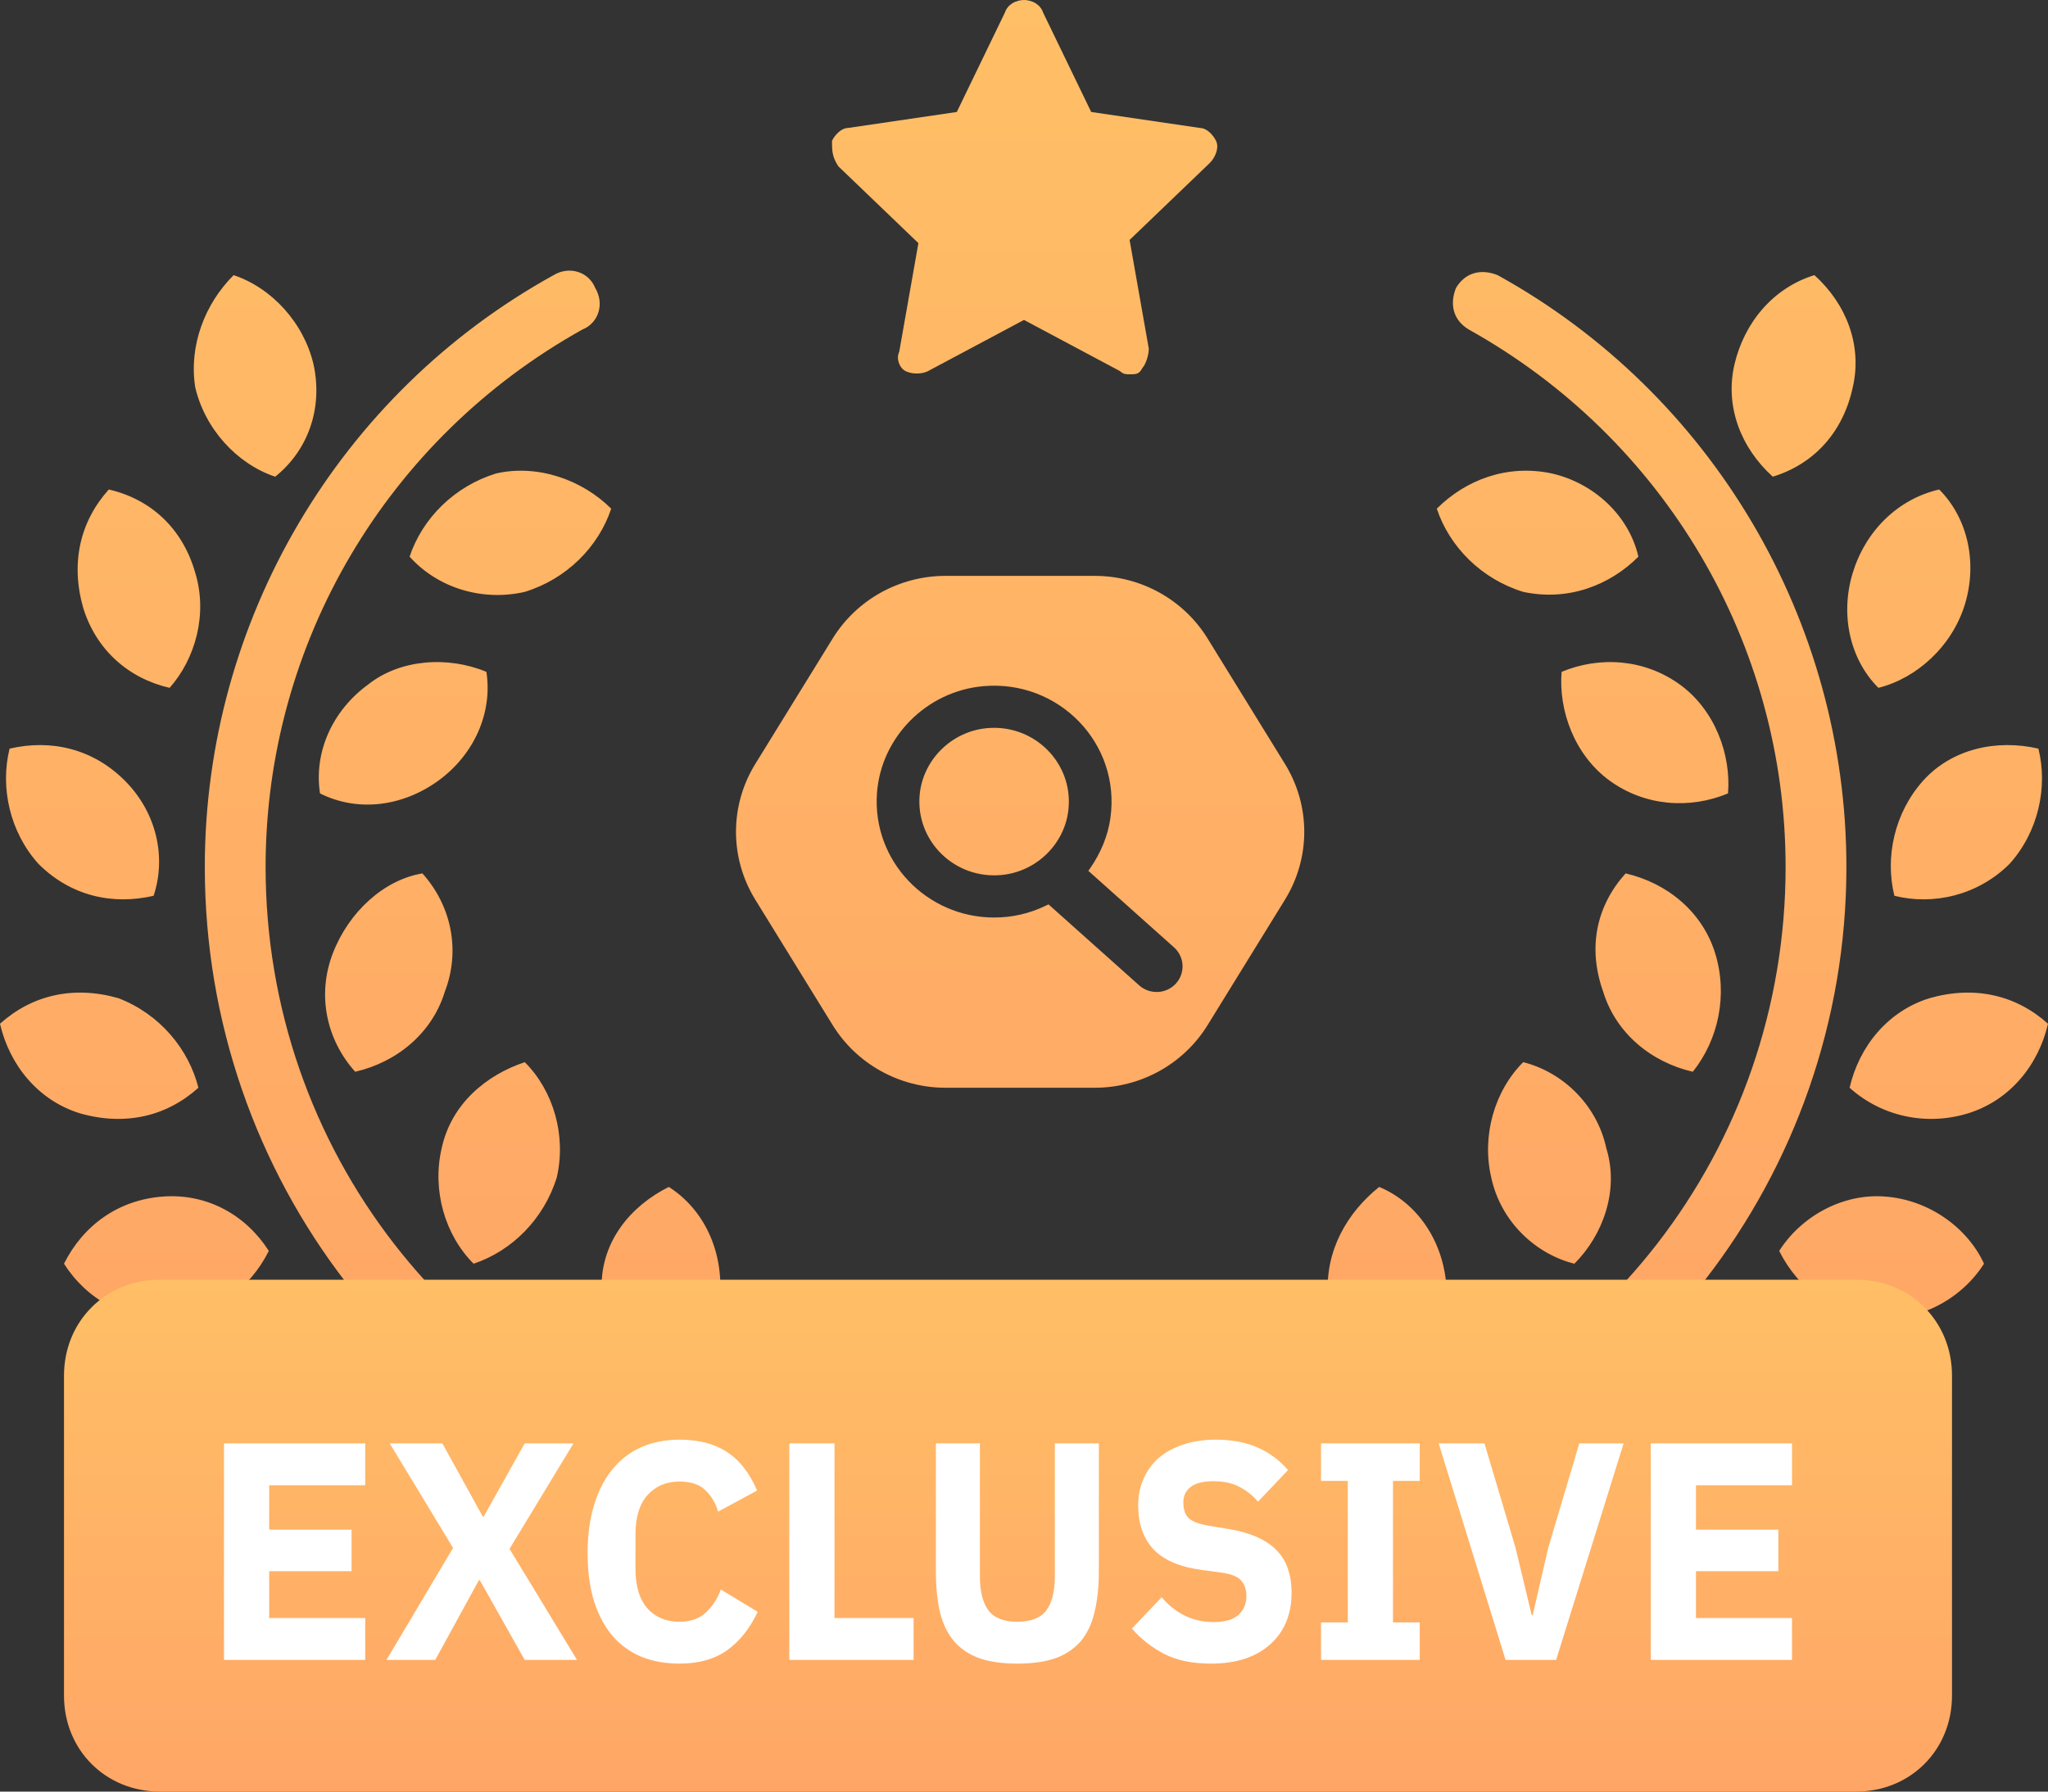 <svg width="64" height="56" viewBox="0 0 64 56" fill="none" xmlns="http://www.w3.org/2000/svg">
<rect x="0" y="0" width="64" height="56" fill="#333333" stroke="none"/>
<path fill-rule="evenodd" clip-rule="evenodd" d="M35.3 11.7C35.2 11.7 35.1 11.7 35 11.6L32 10L29 11.6C28.93 11.635 28.849 11.658 28.763 11.668C28.713 11.674 28.662 11.676 28.611 11.674C28.499 11.669 28.39 11.645 28.3 11.6C28.1 11.5 28 11.2 28.1 11L28.7 7.6L26.2 5.2C26 4.9 26 4.7 26 4.4C26.053 4.294 26.134 4.188 26.228 4.112C26.311 4.044 26.406 4 26.5 4L29.9 3.5L31.4 0.4C31.445 0.265 31.53 0.17 31.629 0.107C31.75 0.03 31.89 0 32 0C32.109 0 32.249 0.03 32.369 0.106C32.468 0.169 32.555 0.264 32.6 0.4L34.1 3.5L37.5 4C37.592 4 37.683 4.042 37.765 4.107C37.823 4.152 37.876 4.209 37.921 4.27C37.951 4.312 37.978 4.356 38 4.4C38.1 4.6 38 4.9 37.8 5.1L35.3 7.5L35.9 10.9C35.9 11.1 35.8 11.4 35.7 11.5C35.6 11.7 35.5 11.7 35.3 11.7ZM22.2 47.6H22.4C22.9 47.6 23.3 47.3 23.4 46.9C23.461 46.595 23.373 46.253 23.182 46.01C23.06 45.854 22.895 45.739 22.7 45.7C14.2 43.5 8.3 35.9 8.3 27.1C8.3 20.1 12.1 13.7 18.2 10.3C18.7 10.1 18.9 9.5 18.6 9C18.4 8.5 17.8 8.3 17.3 8.6C10.6 12.3 6.4 19.4 6.4 27.1C6.4 36.8 12.9 45.2 22.2 47.6ZM13.4 46.7C12.1 47.3 11.4 48.5 11.3 49.8C12.4 50.6 13.8 50.7 15 50C16.3 49.4 17 48.2 17.1 46.9C16.1 46.2 14.6 46.1 13.4 46.7ZM5.9 46.1C6 44.9 6.7 43.6 7.9 43C9.1 42.4 10.6 42.5 11.6 43.2C11.5 44.5 10.8 45.7 9.5 46.3C8.4 47 7 46.9 5.9 46.1ZM5.1 37.4C3.7 37.5 2.6 38.3 2 39.5C2.7 40.6 3.9 41.3 5.3 41.2C6.7 41.1 7.8 40.3 8.4 39.1C7.7 38 6.5 37.3 5.1 37.4ZM0 32C1 31.1 2.3 30.8 3.7 31.2C5 31.7 5.9 32.8 6.2 34C5.2 34.9 3.9 35.2 2.5 34.8C1.2 34.4 0.3 33.3 0 32ZM3.9 24.4C2.9 23.4 1.6 23.1 0.3 23.4C0 24.6 0.3 26 1.2 27C2.2 28 3.5 28.3 4.8 28C5.2 26.8 4.9 25.4 3.9 24.4ZM3.4 15.3C4.7 15.6 5.7 16.5 6.1 17.9C6.5 19.2 6.1 20.6 5.3 21.5C4 21.2 3 20.3 2.6 19C2.2 17.6 2.5 16.3 3.4 15.3ZM9.8 11.4C9.5 10.1 8.5 9 7.3 8.6C6.4 9.5 5.9 10.8 6.1 12.1C6.4 13.4 7.4 14.5 8.6 14.9C9.6 14.1 10.1 12.8 9.8 11.4ZM19.1 15.9C18.7 17.1 17.7 18.1 16.4 18.5C15.1 18.8 13.7 18.4 12.8 17.4C13.2 16.2 14.2 15.2 15.5 14.8C16.8 14.5 18.2 15 19.1 15.9ZM13.7 24.4C14.8 23.6 15.4 22.3 15.2 21C14 20.5 12.5 20.6 11.5 21.4C10.4 22.2 9.8 23.5 10 24.8C11.2 25.4 12.6 25.2 13.7 24.4ZM13.2 27.3C14.1 28.3 14.4 29.7 13.9 31C13.5 32.3 12.4 33.2 11.1 33.5C10.2 32.5 9.9 31.1 10.4 29.8C10.9 28.5 12 27.5 13.2 27.3ZM17.4 36.8C17.7 35.5 17.3 34.1 16.4 33.2C15.2 33.6 14.1 34.5 13.8 35.9C13.5 37.2 13.9 38.6 14.8 39.5C16 39.1 17 38.1 17.4 36.8ZM20.9 37.1C22 37.8 22.6 39.1 22.5 40.5C22.4 41.9 21.5 43 20.4 43.6C19.3 42.9 18.7 41.6 18.8 40.2C18.8 38.8 19.7 37.7 20.9 37.1ZM41.188 47.496C41.317 47.562 41.459 47.6 41.6 47.6C41.6 47.6 41.7 47.6 41.9 47.5C51.2 45.1 57.7 36.7 57.7 27.1C57.7 19.4 53.5 12.3 46.8 8.6C46.3 8.4 45.8 8.5 45.5 9C45.3 9.5 45.4 10 45.9 10.3C52 13.7 55.8 20.1 55.8 27.1C55.8 35.9 49.9 43.5 41.4 45.7C40.9 45.9 40.6 46.4 40.7 46.9C40.743 47.073 40.843 47.228 40.974 47.347C41.039 47.406 41.111 47.456 41.188 47.496ZM52.7 49.8C51.6 50.5 50.2 50.6 49 50C47.8 49.4 47 48.2 46.9 46.9C48 46.2 49.4 46.1 50.6 46.7C51.9 47.3 52.6 48.6 52.7 49.8ZM54.4 46.3C55.6 46.9 57 46.8 58.1 46.1C58 44.9 57.3 43.6 56 43C54.8 42.4 53.4 42.5 52.3 43.2C52.4 44.5 53.2 45.7 54.4 46.3ZM62 39.5C61.3 40.6 60 41.3 58.7 41.2C57.3 41.1 56.2 40.3 55.6 39.1C56.3 38 57.6 37.3 58.9 37.4C60.3 37.5 61.5 38.4 62 39.5ZM61.5 34.8C62.8 34.4 63.7 33.3 64 32C63 31.1 61.7 30.8 60.3 31.2C59 31.6 58.1 32.7 57.8 34C58.8 34.9 60.2 35.2 61.5 34.8ZM63.7 23.4C64 24.6 63.7 26 62.8 27C61.8 28 60.4 28.3 59.2 28C58.9 26.8 59.2 25.4 60.1 24.4C61 23.4 62.4 23.1 63.7 23.4ZM61.4 18.9C61.8 17.6 61.5 16.2 60.6 15.3C59.3 15.6 58.3 16.6 57.9 17.9C57.5 19.2 57.8 20.6 58.7 21.5C59.9 21.2 61 20.2 61.4 18.9ZM56.7 8.6C57.7 9.5 58.2 10.8 57.9 12.1C57.6 13.5 56.7 14.5 55.4 14.9C54.4 14 53.9 12.7 54.2 11.4C54.5 10.1 55.4 9 56.7 8.6ZM48.5 14.8C47.1 14.5 45.8 15 44.9 15.9C45.3 17.1 46.3 18.1 47.6 18.5C49 18.8 50.3 18.3 51.2 17.4C50.9 16.1 49.8 15.1 48.5 14.8ZM48.8 21C50 20.5 51.4 20.6 52.5 21.4C53.6 22.2 54.1 23.6 54 24.8C52.8 25.3 51.4 25.2 50.3 24.4C49.2 23.6 48.7 22.2 48.8 21ZM53.6 29.8C53.2 28.5 52.1 27.6 50.8 27.3C49.9 28.3 49.6 29.6 50.1 31C50.5 32.3 51.6 33.2 52.9 33.5C53.7 32.5 54 31.1 53.6 29.8ZM47.6 33.2C48.8 33.5 49.9 34.5 50.2 35.9C50.6 37.2 50.1 38.6 49.2 39.5C48 39.2 46.9 38.2 46.6 36.8C46.3 35.5 46.7 34.1 47.6 33.2ZM45.2 40.2C45.1 38.8 44.3 37.6 43.1 37.1C42.1 37.9 41.4 39.1 41.5 40.5C41.6 41.9 42.4 43.1 43.6 43.6C44.7 42.9 45.3 41.6 45.2 40.2Z" fill="url(#paint0_linear_110_1124)"/>
<path fill-rule="evenodd" clip-rule="evenodd" d="M5 40H58C59.7 40 61 41.3 61 43V53C61 54.7 59.7 56 58 56H5C3.3 56 2 54.7 2 53V43C2 41.3 3.3 40 5 40Z" fill="url(#paint1_linear_110_1124)"/>
<path d="M7 51.884V45.116H11.413V46.425H8.412V47.812H10.986V49.111H8.412V50.575H11.413V51.884H7Z" fill="white"/>
<path d="M18.032 51.884H16.397L14.994 49.392H14.966L13.601 51.884H12.077L14.158 48.384L12.179 45.116H13.824L15.087 47.404H15.115L16.397 45.116H17.921L15.923 48.413L18.032 51.884Z" fill="white"/>
<path d="M21.234 52C20.794 52 20.398 51.929 20.045 51.787C19.692 51.638 19.391 51.422 19.144 51.137C18.896 50.846 18.704 50.487 18.568 50.061C18.431 49.628 18.363 49.124 18.363 48.548C18.363 47.98 18.431 47.475 18.568 47.036C18.704 46.59 18.896 46.218 19.144 45.921C19.391 45.617 19.692 45.388 20.045 45.233C20.398 45.078 20.794 45 21.234 45C21.835 45 22.331 45.129 22.721 45.388C23.111 45.64 23.424 46.041 23.659 46.59L22.442 47.249C22.355 46.965 22.219 46.739 22.033 46.571C21.854 46.396 21.587 46.309 21.234 46.309C20.819 46.309 20.485 46.451 20.231 46.736C19.983 47.013 19.859 47.421 19.859 47.957V49.043C19.859 49.579 19.983 49.99 20.231 50.274C20.485 50.552 20.819 50.691 21.234 50.691C21.581 50.691 21.857 50.594 22.061 50.4C22.272 50.2 22.427 49.961 22.526 49.683L23.678 50.381C23.436 50.898 23.117 51.299 22.721 51.583C22.331 51.861 21.835 52 21.234 52Z" fill="white"/>
<path d="M24.666 51.884V45.116H26.078V50.575H28.55V51.884H24.666Z" fill="white"/>
<path d="M30.622 45.116V49.266C30.622 49.744 30.712 50.103 30.892 50.342C31.071 50.575 31.372 50.691 31.793 50.691C32.214 50.691 32.514 50.575 32.694 50.342C32.874 50.103 32.964 49.744 32.964 49.266V45.116H34.339V49.111C34.339 49.608 34.292 50.042 34.199 50.41C34.113 50.772 33.967 51.072 33.763 51.312C33.558 51.544 33.295 51.719 32.973 51.835C32.651 51.945 32.257 52 31.793 52C31.328 52 30.935 51.945 30.613 51.835C30.291 51.719 30.028 51.544 29.823 51.312C29.619 51.072 29.47 50.772 29.377 50.41C29.291 50.042 29.247 49.608 29.247 49.111V45.116H30.622Z" fill="white"/>
<path d="M37.835 52C37.265 52 36.782 51.9 36.386 51.699C35.989 51.493 35.652 51.228 35.373 50.904L36.302 49.925C36.742 50.442 37.284 50.701 37.928 50.701C38.275 50.701 38.532 50.627 38.699 50.478C38.867 50.329 38.95 50.132 38.95 49.886C38.95 49.699 38.901 49.544 38.801 49.421C38.702 49.292 38.501 49.205 38.197 49.159L37.556 49.072C36.869 48.981 36.364 48.765 36.042 48.422C35.726 48.08 35.568 47.624 35.568 47.055C35.568 46.752 35.624 46.474 35.735 46.222C35.847 45.969 36.005 45.753 36.209 45.572C36.42 45.391 36.674 45.252 36.971 45.155C37.275 45.052 37.618 45 38.002 45C38.492 45 38.922 45.081 39.294 45.242C39.666 45.404 39.984 45.64 40.251 45.95L39.312 46.939C39.158 46.752 38.969 46.6 38.746 46.483C38.529 46.361 38.253 46.299 37.919 46.299C37.603 46.299 37.367 46.357 37.213 46.474C37.058 46.59 36.98 46.752 36.98 46.958C36.98 47.191 37.039 47.359 37.157 47.463C37.281 47.566 37.479 47.64 37.752 47.686L38.393 47.792C39.062 47.902 39.557 48.119 39.879 48.442C40.201 48.758 40.362 49.211 40.362 49.799C40.362 50.122 40.307 50.42 40.195 50.691C40.084 50.963 39.919 51.195 39.703 51.389C39.492 51.583 39.229 51.735 38.913 51.845C38.597 51.948 38.238 52 37.835 52Z" fill="white"/>
<path d="M41.282 51.884V50.711H42.119V46.289H41.282V45.116H44.367V46.289H43.531V50.711H44.367V51.884H41.282Z" fill="white"/>
<path d="M47.049 51.884L44.959 45.116H46.389L47.356 48.364L47.867 50.487H47.895L48.387 48.364L49.353 45.116H50.738L48.629 51.884H47.049Z" fill="white"/>
<path d="M51.587 51.884V45.116H56V46.425H52.999V47.812H55.573V49.111H52.999V50.575H56V51.884H51.587Z" fill="white"/>
<path fill-rule="evenodd" clip-rule="evenodd" d="M37.736 19.956L40.156 23.88C40.959 25.182 40.959 26.818 40.156 28.12L37.736 32.044C36.987 33.258 35.65 34 34.209 34H29.549C28.108 34 26.772 33.258 26.022 32.044L23.602 28.12C22.799 26.818 22.799 25.182 23.602 23.88L26.022 19.956C26.772 18.741 28.108 18 29.549 18H34.209C35.65 18 36.987 18.741 37.736 19.956ZM34.011 27.22L36.69 29.614C37.021 29.911 37.045 30.418 36.745 30.745C36.599 30.903 36.4 30.996 36.184 31.006C35.966 31.015 35.758 30.943 35.598 30.799L32.766 28.268L32.666 28.316C32.164 28.557 31.626 28.679 31.067 28.679C28.956 28.679 27.256 26.911 27.405 24.796C27.53 23.037 28.957 21.601 30.737 21.447C33.084 21.244 35.029 23.235 34.7 25.572C34.621 26.139 34.391 26.675 34.062 27.147L34.011 27.22ZM28.742 24.82C28.595 26.276 29.83 27.495 31.306 27.349C32.398 27.242 33.281 26.37 33.39 25.292C33.538 23.835 32.302 22.616 30.827 22.762C29.735 22.87 28.852 23.742 28.742 24.82Z" fill="url(#paint2_linear_110_1124)"/>
<defs>
<linearGradient id="paint0_linear_110_1124" x1="32" y1="43.5" x2="32" y2="0" gradientUnits="userSpaceOnUse">
<stop stop-color="#FFA666"/>
<stop offset="1" stop-color="#FFBF66"/>
</linearGradient>
<linearGradient id="paint1_linear_110_1124" x1="33" y1="56" x2="33" y2="40" gradientUnits="userSpaceOnUse">
<stop stop-color="#FFA666"/>
<stop offset="1" stop-color="#FFBF66"/>
</linearGradient>
<linearGradient id="paint2_linear_110_1124" x1="31.685" y1="43.4" x2="31.685" y2="-0.1" gradientUnits="userSpaceOnUse">
<stop stop-color="#FFA666"/>
<stop offset="1" stop-color="#FFBF66"/>
</linearGradient>
</defs>
</svg>
